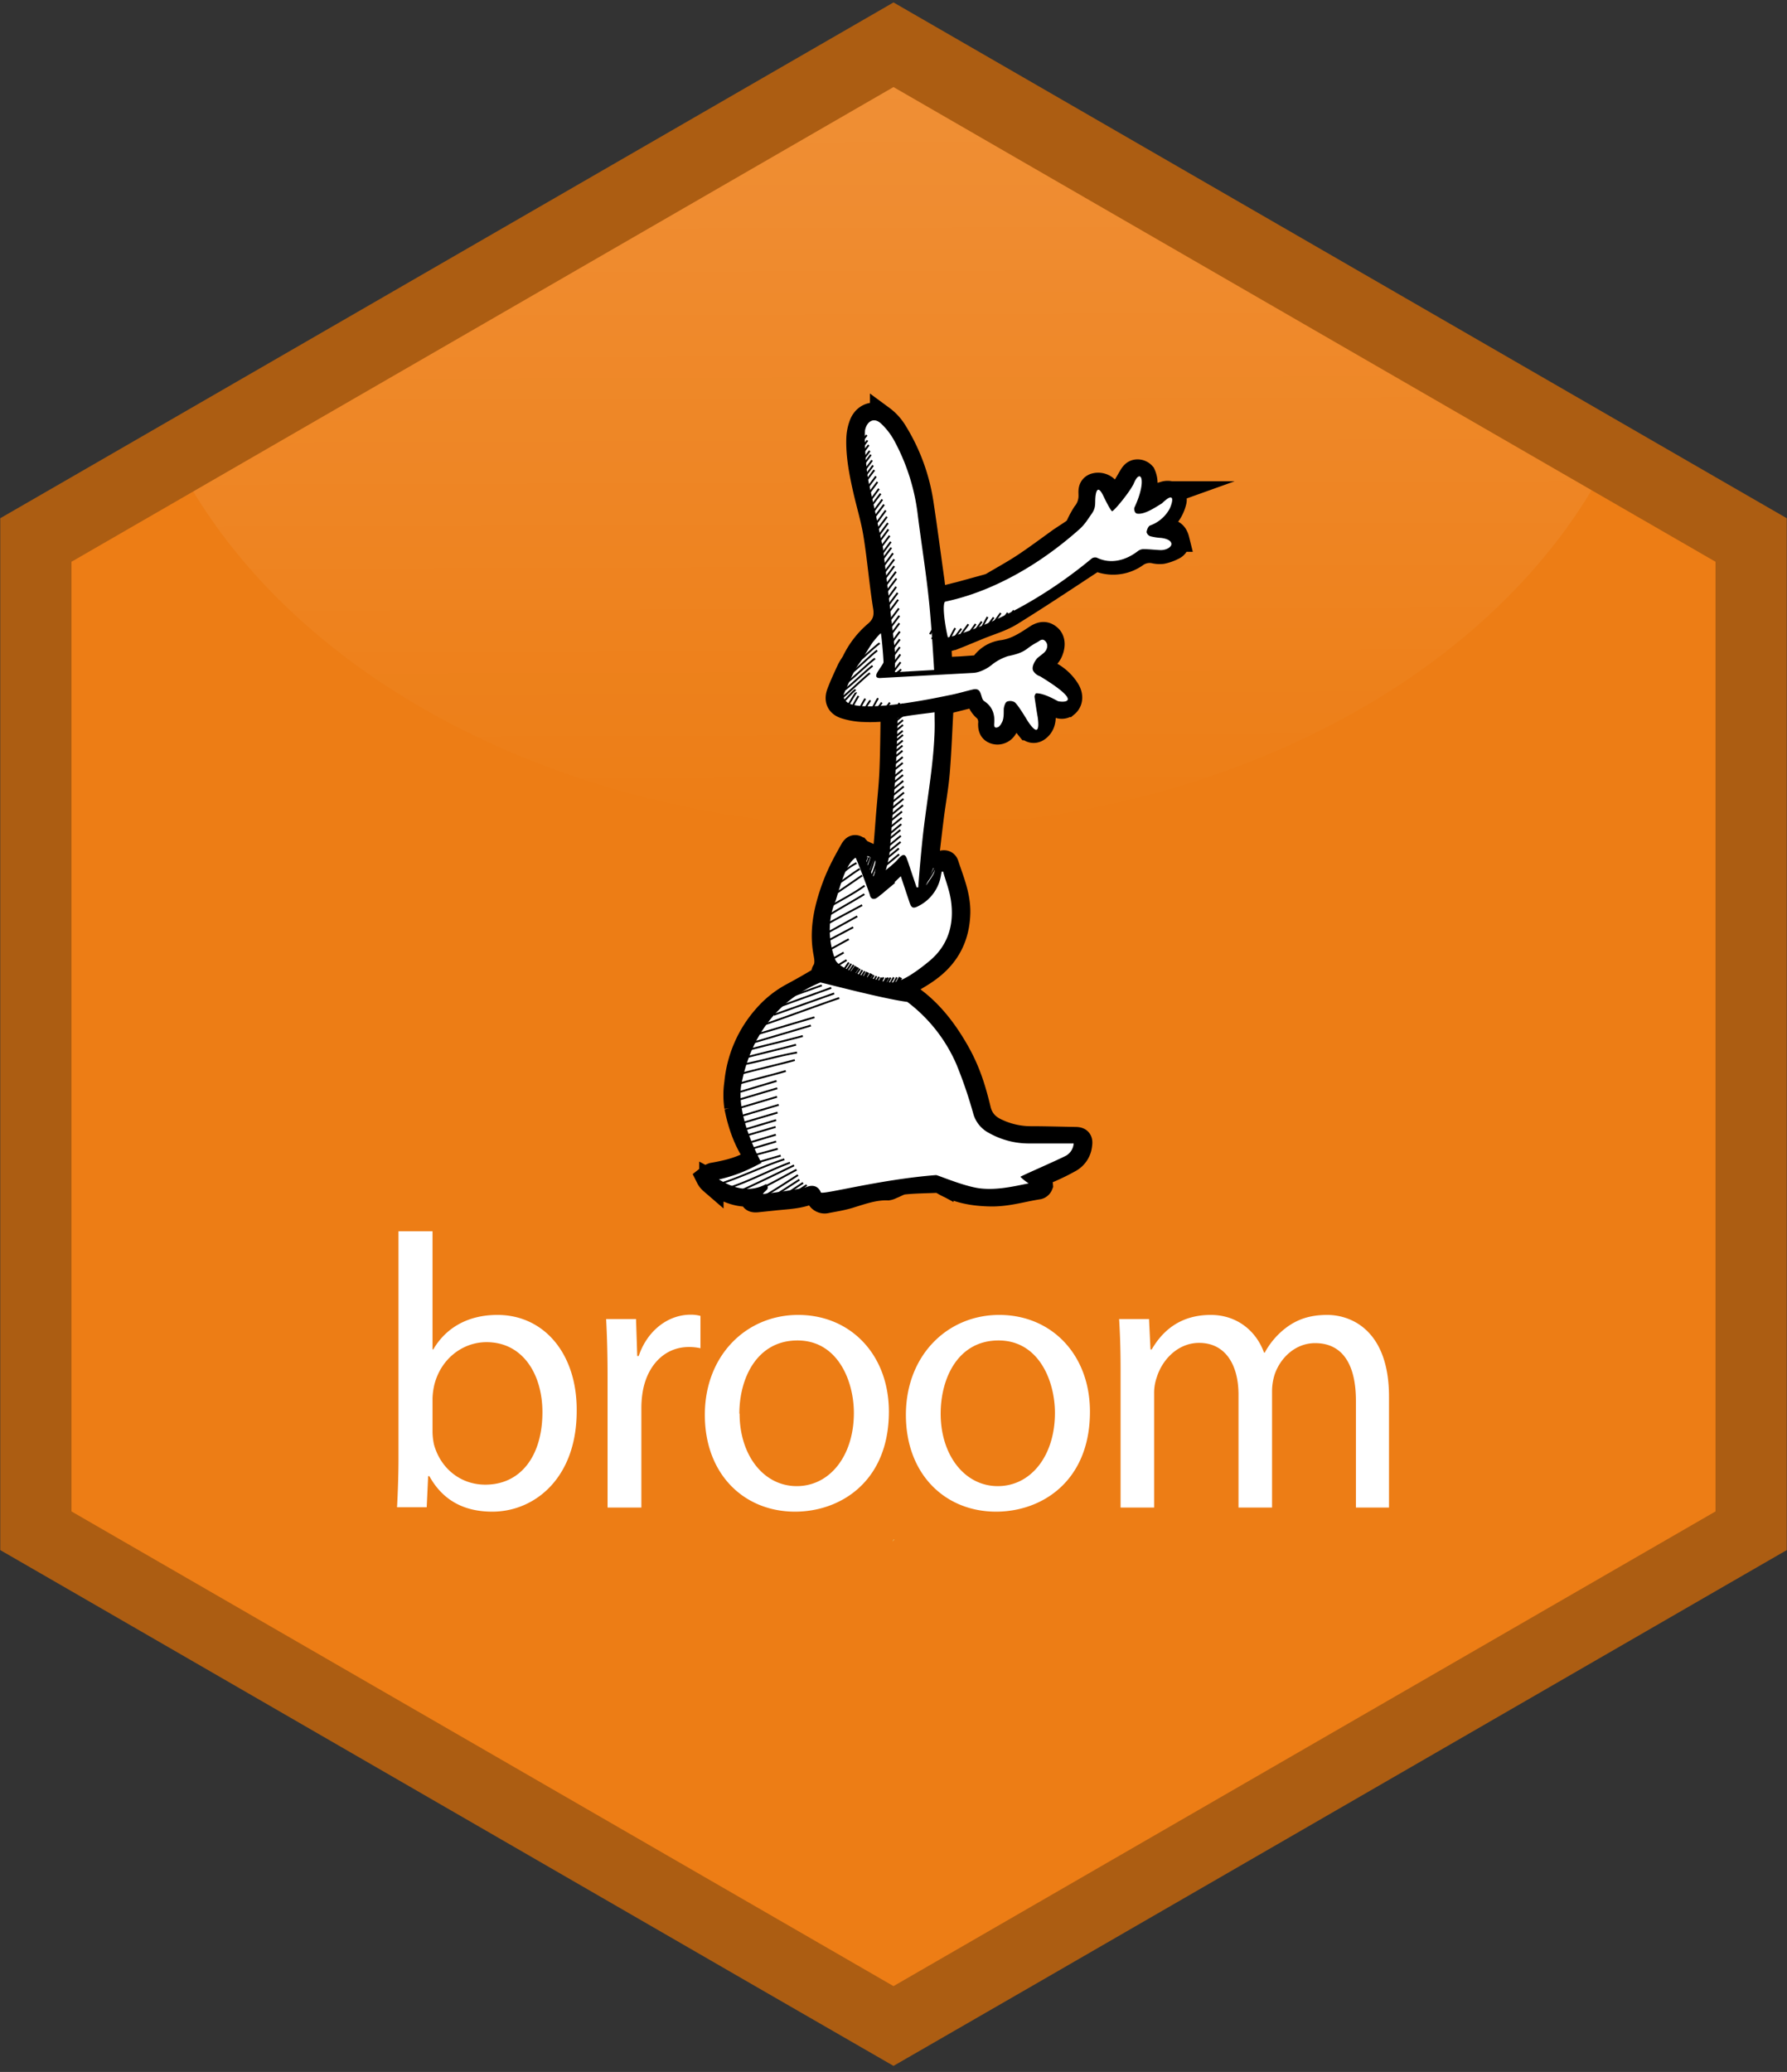 <svg id="Layer_1" data-name="Layer 1" xmlns="http://www.w3.org/2000/svg" viewBox="0 0 735 852"><rect x="0" y="0" width="735" height="852" fill="#333333" stroke="none"/><defs><clipPath id="clip-path"><path fill="none" d="M369.5 7.4l358.7 207.1v422.1L369.5 845 2.8 636.6V214.5L369.5 7.4z"/></clipPath><clipPath id="clip-path-2"><path class="cls-2" d="M1173.3 7.4L1532 214.5v422.1L1173.3 845 806.6 636.6V214.5L1173.3 7.4z"/></clipPath><linearGradient id="linear-gradient" x1="366.25" y1="-122.39" x2="367.55" y2="341.13" gradientUnits="userSpaceOnUse"><stop offset="0" stop-color="#fff" stop-opacity=".83"/><stop offset=".56" stop-color="#fff" stop-opacity=".37"/><stop offset="1" stop-color="#fff" stop-opacity="0"/></linearGradient><style>.cls-2{fill:#de5a27}.cls-11{fill:#fff}</style></defs><g clip-path="url(#clip-path)"><circle cx="365.5" cy="437.4" r="442.1" fill="#ed7d15"/><ellipse cx="366.9" cy="105.8" rx="315.2" ry="234.6" opacity=".25" fill="url(#linear-gradient)"/></g><path d="M705.6 196.2L427.8 35.8 367.5 1l-60.3 34.8L29.4 196.2.1 213.1v424.3l29.3 16.9 281.2 162.4 56.9 32.8 56.9-32.8 281.2-162.4 29.3-16.9V213.1zm0 425.3L367.5 816.7 29.4 621.5V231L367.5 35.8 705.6 231v390.5z" fill="#ac5d12"/><path class="cls-2" d="M1173.3 7.4L1532 214.5v422.1L1173.3 845 806.6 636.6V214.5L1173.3 7.4z"/><g clip-path="url(#clip-path-2)"><circle cx="1169.3" cy="437.4" r="442.1" fill="#144f85"/></g><path d="M367 633.9l.9-.9h-.3z" fill="#e6b35a"/><path d="M367 633.9l.9-.9h-.3z" fill="#e5b259"/><path class="cls-11" d="M164 506.3h13.9v48.6h.3c5-8.6 13.9-14.2 26.4-14.2 19.2 0 32.8 16 32.6 39.5 0 27.7-17.4 41.4-34.7 41.4-11.2 0-20.2-4.3-25.9-14.6h-.5l-.6 12.8h-12.2c.3-5.3.6-13.1.6-20v-93.5zm13.9 82.6a26.4 26.4 0 00.6 5.1c2.7 9.8 10.9 16.5 21.1 16.5 14.7 0 23.5-12 23.5-29.8 0-15.5-8-28.8-23-28.8-9.6 0-18.6 6.6-21.4 17.3a27.8 27.8 0 00-.8 5.8v13.9zm72-22.3c0-9.1-.2-17-.6-24.2h12.3l.5 15.2h.6c3.5-10.4 12-17 21.4-17a15.2 15.2 0 014 .5v13.3a21.1 21.1 0 00-4.8-.5c-9.9 0-17 7.5-18.9 18.1a39.6 39.6 0 00-.6 6.6v41.3h-13.9v-53.3zm115.7 13.9c0 28.6-19.8 41.1-38.6 41.1-21 0-37.1-15.4-37.1-39.8s17-41.1 38.4-41.1 37.3 16.2 37.3 39.8zm-61.4.8c0 17 9.8 29.8 23.5 29.8s23.5-12.6 23.5-30.1c0-13.1-6.6-29.8-23.2-29.8s-23.9 15.4-23.9 30.1zm144.1-.8c0 28.6-19.8 41.1-38.6 41.1-21 0-37.1-15.4-37.1-39.8s17-41.1 38.4-41.1 37.3 16.2 37.3 39.8zm-61.4.8c0 17 9.8 29.8 23.5 29.8s23.5-12.6 23.5-30.1c0-13.1-6.6-29.8-23.2-29.8s-23.8 15.4-23.8 30.1zm74-17.9c0-8-.2-14.6-.6-21h12.3l.6 12.5h.5c4.3-7.4 11.5-14.2 24.3-14.2 10.6 0 18.6 6.4 21.9 15.5h.3a31.9 31.9 0 018.6-10.1c4.6-3.5 9.8-5.4 17.1-5.4 10.2 0 25.4 6.7 25.4 33.6v45.6h-13.6v-43.8c0-14.9-5.4-23.8-16.8-23.8-8 0-14.2 5.9-16.6 12.8a23.2 23.2 0 00-1.1 7v47.8h-13.8v-46.4c0-12.3-5.4-21.3-16.2-21.3-8.8 0-15.2 7-17.4 14.1a19.4 19.4 0 00-1.1 6.9v46.7h-13.8v-56.5z"/><path d="M366.9 291.5c-3.8.2-7.5.6-11.2.4a28.4 28.4 0 01-8.1-1.3c-2.8-.9-3.6-2.9-2.6-5.6s2.6-6.2 4-9.2c.6-1.4 1.6-2.6 2.3-4a35.6 35.6 0 018.8-11.4c3.4-2.8 4.7-6.2 4-10.7-1.6-9.9-2.4-20-4-29.9-1-6.3-2.9-12.4-4.3-18.6s-3-13.9-2.7-21.1a18.4 18.4 0 011.2-5.7c1.5-3.7 5.3-5 8.5-2.7a20.4 20.4 0 015.2 5.6 77.7 77.7 0 0111 29.8c1.6 10.6 3 21.3 4.5 32 .3 2.5.6 5 .9 7.7l11.1-2.8 10.9-3 1.2-.4c4.7-2.8 9.5-5.4 14-8.4s9.5-6.7 14.2-10.1c2-1.4 4.2-2.7 6.1-4.1a6.9 6.9 0 001.6-2.2 36.8 36.8 0 012.5-4.6 11.6 11.6 0 002.6-7.5c0-1.5-.4-3.3 1.6-4.1a4.9 4.9 0 015.3 1.6 13.3 13.3 0 011.7 2.5 33.1 33.1 0 011.3 3.2c2.3-3.7 4.3-7 6.2-10.3.8-1.3 1.4-2.7 3.2-2.7a3.2 3.2 0 012.4 1.1 8.9 8.9 0 01.8 4.2c-.2 2.9-.8 5.8-1.3 9.2l5.2-3c1.4-.8 2.6-2 4-2.5a4.3 4.3 0 013.4.4c.6.5.9 2.1.6 3a15.1 15.1 0 01-7.9 9.9 2.7 2.7 0 00-1.2 1.1l2.4.5 4.9.8c1.8.3 2.6 1.7 3 3.3a2.9 2.9 0 01-1.7 3.4 17.6 17.6 0 01-4.5 1.6 9.3 9.3 0 01-3.2-.2 9.6 9.6 0 00-7.4 1.5 16.2 16.2 0 01-14.6 2.3 4.7 4.7 0 00-4.3.7c-10.8 7.1-21.6 14.3-32.6 21.1-4 2.5-8.7 3.8-13.1 5.6s-7.2 3-10.8 4.4a52.2 52.2 0 01-5.8 1.4l.6 11.6 8.5-.4 7-.5a2.4 2.4 0 001.6-.8 11.7 11.7 0 018.4-5.4c5.3-.7 9.5-3.4 13.7-6.2 2.4-1.6 3.9-1.6 5.5-.3s1.7 3.5.9 5.7a6.9 6.9 0 01-3.3 3.9 4.9 4.9 0 00-1.5 1.4c-1.1 1.5-.8 2.4.9 2.9a19 19 0 0110.5 7.9c1.6 2.4 1.5 4.9-.3 6.4a3.3 3.3 0 01-2.7.6 37.8 37.8 0 01-4.8-2.5l-3.2-1.6c.4 2.3.7 4.1 1 5.8s.6 4.6-1 6.6-3.5 2.3-5.1.6a23 23 0 01-3.1-5c-1-1.8-1.9-3.6-4.3-4.5-.1 1.4-.3 2.5-.3 3.7a9.4 9.4 0 01-1.8 5.8 3.7 3.7 0 01-4.2 1.6c-1.6-.5-1.9-1.7-1.9-3.2a7.7 7.7 0 00-1.7-5.8 8.2 8.2 0 01-3.2-5.1c-.1-1-.5-1.5-1.6-1.2l-13.5 3.4c0 .5 0 1.1-.1 1.6-.5 8.8-.8 17.5-1.5 26.3-.5 6.4-1.7 12.7-2.5 19.1s-1.3 10.8-1.9 16.1a1.5 1.5 0 001.4 2c.9.2 1.8.6 2.7.8a4.1 4.1 0 001.9-.2c1-.3 1.8-.3 2.1.8 2.1 6.4 4.8 12.6 4.7 19.6-.2 9.7-4 17.4-11.7 23.2-2.6 2-5.5 3.6-8.3 5.3s-2.8 4.1-.1 6c8.3 5.7 14.3 13.4 19.3 22s7.2 16.1 9.3 24.7c1.1 4.4 3.8 7 7.7 8.7a33 33 0 0013.5 3c6.1 0 12.3.2 18.4.3 1.9 0 2.3.5 2 2.4a8.2 8.2 0 01-4.1 6.3 90.4 90.4 0 01-9.7 4.7c-2 .9-4.2 1.4-6.8 2.3 1.5.7 2.7 1.2 3.7 1.8a1.9 1.9 0 01.8 1.4 1.5 1.5 0 01-1 .9c-6.5 1-12.8 3-19.5 2.9s-14.2-1.2-20.4-5.2a3.4 3.4 0 00-1.8-.4c-4.6.2-9.2.2-13.8.7-1.7.2-3.3 1.3-5 1.9a4.1 4.1 0 01-1.4.5c-5.6-.2-10.8 1.7-16 3.3-3 .9-6.2 1.4-9.3 2a2.8 2.8 0 01-3.4-1.9 22.5 22.5 0 00-1.5-2.4l-1.1.3c-5 2.3-10.4 2.3-15.7 2.9l-6.7.7c-2.1.2-2.4-.3-1.7-2.5-6.5 1-11.8-2.1-17.2-5a5.8 5.8 0 01-1.4-1.8 7 7 0 012-1.1c6.2-1.1 12.3-2.5 17.7-6.1l.6-.5a.9.9 0 000-.4c-4.6-6.2-7.1-13.4-8.6-20.9a33 33 0 010-9.8 47.9 47.9 0 0111.9-27.4 39.7 39.7 0 0110.6-8.6q6-3.2 11.8-6.7a4.8 4.8 0 001.3-2c.2-.4.1-1 .4-1.3 1.5-2.5 1.1-5.2.6-7.8-1.5-8.1-.1-15.9 2.4-23.6s5.2-12.5 8.5-18.4c.9-1.6 1.6-1.6 2.8-.2a3.8 3.8 0 001.2.9l3.9 1.8a4.3 4.3 0 005.3-.9 2.5 2.5 0 00.5-1.4c.4-4 .7-8.1 1-12.1.5-6.8 1.3-13.6 1.6-20.4s.4-16.2.5-24.4a6.2 6.2 0 00-.3-1.4zm14 72.5l.6.3c1.2-2.3 2.8-4.4 3.1-7l-.7-.3z" stroke-width="10" stroke="#000" stroke-miterlimit="10"/><path class="cls-11" d="M337.4 404c.7 0 25.3 6.6 35.8 8a64 64 0 0120.2 25.7 181.1 181.1 0 016.9 20.2 12.8 12.8 0 006.5 8 33.4 33.4 0 0016.4 4.3h18.4a6.3 6.3 0 01-3.1 5c-3.4 1.8-18.2 8.2-18.8 8.7a18.6 18.6 0 003.4 2.7c-6.8 1.4-13.1 2.8-19.7 2.1s-17.6-5.5-18.4-5.5c-23.3 1.8-47 8.3-47.4 7.1s-2-3.6-5.6-2.3-16.9 2.8-18.2 3c.7-1.5 3.2-1.9 1.3-4.1-6.7 3.6-13.1 1.9-19.4-1.9 9.1-2.1 14.2-5.2 17.5-6.8-9.4-18-9-28.4-8.3-32.1 5.8-30.8 27.1-39.8 32.5-42.1zm20.2-204.2c-1.8-7.9-2.1-21.3-1.8-22.9.7-3.5 3.5-5.5 6.5-2.8a28.1 28.1 0 015.4 6.9 85 85 0 019.8 30.9c1.4 11.1 3.2 22.3 4.4 33.4 1.1 9.6 2.3 29.6 2.3 30.2l-16.1.9c0-2.8.1-5.5 0-8.1s-4.5-39.2-4.9-42.9c-3-13.8-5-23.1-5.6-25.6zm-5.7 152.9c.3.1 5.7 14.4 5.9 15.4s1 2 2.5 1.3 7.6-6.6 10.2-9.1l3.7 11.1c.7 2 1.5 2.2 3.3 1.3a17.2 17.2 0 009.6-13.3c.1-.3.2-.6.2-1h.6c1.1 3.9 2.6 7.7 3.2 11.7 1.5 10-1.1 18.8-9.1 25.3-2.8 2.3-11.1 9-15.8 8.6s-20.8-4.9-22.6-9.3-4.2-14.5.1-24.3c1.9-6 4.1-15.1 8.2-17.7zm128.9-143a14.9 14.9 0 01-7.8 6.4c-.7.3-1.3 1.7-1.4 2.7a2.4 2.4 0 001.5 1.7 24 24 0 004.5.7c2.6.3 4.3 1.3 4.2 2.6s-2.3 2.5-4.6 2.4-4.7-.4-7-.4a4 4 0 00-2.3.9c-4.7 3.6-10.9 5.5-16.8 2.6a2.5 2.5 0 00-2 .3c-31.3 26-59 32.5-59.2 32.5s-2.7-12.3-1.3-14.6c.3-.5 25.6-3.4 55.4-29.9 2.3-2.1 3.3-3.9 5-6.3s1.4-4 1.5-6.1.7-6.8 3.4-1.1c.6 1.3 2.9 5.9 3.5 6.1s7.1-7.6 8.9-11.3c2.7-6.7 5.7-1.8.3 9.8-.3.7.1 2.4 1.1 2.5 3.2.5 7.8-2.8 10.2-4.2 6.3-6.1 4 .9 2.9 2.7z"/><path class="cls-11" d="M362.3 260.4c.3 1.3 1 9 1.1 11.9 0 .5-1.7 2.7-2.6 4.3s-.3 2.3 1.3 2.2l38.1-2.1c2.6-.1 5.9-1.7 8.2-3.7a21.3 21.3 0 016.2-3.2c2.9-.6 5.7-1.3 8.1-3.2a27.9 27.9 0 013.9-2.5c1.1-.6 2.1-1.8 3.4-.4s.7 3.5-.5 4.6-1.9 1.5-2.7 2.2-2.8 3.7-1.8 5.4a5.1 5.1 0 002.8 2.2c19.8 12.1 7.9 10.5 7.3 10.2s-5.9-3.4-9-3.2a2.2 2.2 0 00-.6 1.4c.4 2.8.8 5.5 1.3 8.3.1.8 1.6 10.1-3.9 2-.6-.9-3.9-6.6-5.5-8a3.6 3.6 0 00-3.2-.3c-.7.3-1.1 1.6-1.3 2.6s.3 4.4-1 6.3a4.2 4.2 0 01-1.2 1.5c-.8.4-1.8.6-1.8-.9v-.2c.4-3.9-.6-7.2-4.1-9.5-.8-.5-1-1.9-1.4-3s-1-2.3-3.2-1.8-6.3 1.7-9.4 2.3-35.1 7.7-42.2 3.1c-1.4-1.1-2-2.4-1.4-3.8 1.3-3 2.6-6 4.1-8.9s2.5-3.7 3.6-5.6 3.9-6.4 4.3-6.8 2.1-2.7 3.1-3.4z"/><path class="cls-11" d="M384.4 292.9c0 4.1.1 4.1 0 8.1-.5 14-3.1 27.7-4.7 41.6-.9 8-2 21-2 22.3h-.7l-3.6-10.7-.3-.8c-.7-2.2-1.6-2.4-3.2-.7a63.5 63.5 0 01-5.7 5.6 56.2 56.2 0 001.8-8.4c.1-2.7 3-34.4 3.2-54.5.4-.8 11.6-2 15.2-2.5zm-24.9 67.8c-.2 0-3.8-6-3.2-8s2.9 1.5 3.5 1.1.1 6.4-.3 6.9zm21.4 3.3l3-7.1.7.3c-.3 2.7-2 4.7-3.1 7z"/><path d="M356.3 355.2v1.1l-.2-1h.3z"/><path class="cls-11" d="M359.6 356.8a.8.8 0 000 .3h.1v-.3zm-1 1.1z"/><path d="M356.5 178.9l-2.5 3.3m2.8-1.1l-2.5 3.4m3-1.5l-2.6 3.5m3-1.1l-3.4 4.6m3.9-3l-3.4 4.6m3.9-2.3l-3 4m3.4-1.9l-3.2 4.3m3.7-2.4l-3.3 4.4m4-1.8l-3.6 4.8m4.2-2.5l-3.8 5.1m4.4-2.3l-3.6 4.9m4.3-2.9l-3.7 4.9m4.4-2.5l-4.2 5.7m4.9-3.6l-4.3 5.7m5-3.3l-3.8 5.2m4.3-2.6l-4.2 5.6m4.6-3l-3.9 5.3m4.1-2.7l-3.8 5.2m4.3-2.6l-4.2 5.6m4.7-3.1l-3.9 5.3m4.1-2.9l-3.8 5.1m4.5-2.8l-4.3 5.8m4.8-3.3l-4.2 5.6m4.2-2.8l-4.3 5.8m5-3.5l-4.9 6.6m5.1-3.8l-4.5 6m4.4-2.6l-4.3 5.9m4.9-3.4l-4.8 6.4m5-3.6l-4.3 5.8m4.6-2.2l-4.2 5.6m4.4-2.6l-4.3 5.7m4.3-2.6l-3.6 4.8m3.8-1.4l-4.2 5.7m4.2-2.5l-4.1 5.5m4.1-2.3l-3.4 4.6m3.6-1.6l-3.8 5.1m3.9-1.9l-3.7 4.9m3.9-2c-1.1 1.4-1.1.7-2.1 2.1m-6.7-12.8c-2 1.3-9.6 8.6-11.6 10m10.6-7c-1.7 1.1-9 8.2-10.7 9.3m9.8-6c-2 1.3-9.6 8.6-11.6 9.9m10.6-6.9c-1.9 1.3-9.5 8.5-11.4 9.8m10.3-6.8c-1.6 1.1-10.1 9.2-11.7 10.3m5.8-3.5c-1.7 1.2-4.1 4.4-5.8 5.6m7-3c-1.4 2.2-2.5 4.5-3.7 6.7m2.6-8a79.5 79.5 0 00-4.7 8.1m8.6-5.7c-1.2 1.8-2.1 3.8-3.1 5.7m4-3.3c1.9-2.6 1-1.9-2 3.4m5.4-4.4c1.6-2.7.7-1.3-2.3 4.3m4.8-4.1l-3 4.1m6.3-4.1l-2.9 4m6.9-3.8l-2.1 2.9m3.5-2.6l-1.5 2.1m3.5-1.7l-.7.9m-1 3.2l-3.3 2.6m3-.4l-3.2 2.7m3.2-.7l-3.3 2.7m3.2-.3l-4.4 3.6m4.5-1.9l-4.4 3.6m4.3-1.3l-3.9 3.2m3.8-1.1l-4.1 3.4m4.1-1.3l-4.2 3.5m4.3-.9l-4.6 3.8m4.6-1.4l-4.9 4m4.8-1.2l-4.7 3.9m4.9-1.7l-4.8 3.9m4.9-1.5l-5.4 4.5m5.6-2.2l-5.5 4.5m5.6-2l-5 4.1m4.8-1.5l-5.4 4.4m5.2-1.8l-5.1 4.2m4.7-1.6l-5 4.1m4.9-1.5l-5.4 4.4m5.2-1.8l-5.1 4.2m4.7-1.8l-4.9 4m5.1-1.6l-5.6 4.6m5.5-2.1l-5.4 4.4m4.7-1.7l-5.6 4.6m5.7-2.2l-6.3 5.2m5.9-2.4l-5.8 4.8m4.8-1.5l-5.6 4.6m5.6-2.1l-6.2 5.1m5.7-2.2l-5.6 4.6m-20.4 38.8l-22.4 8.1m23.6-5.8l-24.8 8.8m26.9-6.9c-3.6 1.1-27 9.7-30.6 10.8m20.4-2.9l-23.6 7m22.1-3.6l-25 7.4m21.7-3.1c-4.5 1.3-18.9 4.7-23.4 6m20.6-2.4c-4.6 1.3-17.4 4.3-22 5.6m22.4-2.4c-7.9 1.4-15.8 3.8-23.6 5.2m22.7-2.1c-5.2 1.5-18.7 4.6-23.8 6.1m20.1-1.6c-6 1.8-13.5 3.5-19.5 5.3m15.7-1.2l-16.1 4.8m16.4-1.8l-17.5 5.2m17.4-1.7l-16.5 4.9m17.2-1.6l-16.1 4.8m15.6-1.6l-14.9 4.4m14.3-1.3l-14.4 4.3m14.2-1.5l-12.6 3.7m12.7-.5l-12.1 3.6m12.2-.8l-9.8 2.9m10.5.1l-11.5 3.1m12.7-.3l-8.9 2.6m10.4-1.1c-9.3 3-18.1 7.6-27.8 10.5m30.1-9.1c-8.4 3.1-16.5 7.6-25.3 10.4m27-9.3c-5.6 2.7-16.6 8.1-22.6 10.7m23.6-8.9c-4.7 2.5-12.3 6.8-17.2 8.9m17.8-6.7c-4.3 2.7-10.4 6.8-14.9 9.2m15.5-7.3c-3.9 2.5-8.7 5.8-12.8 7.9m14.3-6.6c-3.3 2.1-7.7 5.3-11.2 7.1m12.7-6.2c-2.5 1.6-6.5 4.4-9.1 5.8m29.6-138.2c-3 1.4-5.4 3.9-8.1 5.6m9.4-3.2c-3.5 2.2-6.4 4.6-9.9 6.7m10.9-4c-2.8 1.9-9.8 6.8-12.7 8.6m13.7-4.4c-4.8 3.5-10.2 6.1-15.3 9.2m44.2-16.5c-1.5 3.7-5.7 8.5-7.6 12m6.7-12.6a87.1 87.1 0 01-4.3 8.8m3.6-9.3a79.1 79.1 0 01-3.7 7.6m3.2-7.8c-.9 2.3-2 4.4-3.1 6.6m6.3-5.1c-1.5 3.7-5.7 8.6-7.7 12.2m8.5-11.7c-1.5 3.7-5.7 8.5-7.6 12m8.2-11.5c-1.5 3.6-5.6 8.4-7.5 11.8m-24-2.2c-5.2 3.2-10.6 6.1-15.8 9.4m14.9-4.9c-5.2 2.8-10.4 5.5-15.5 8.4m13.5-3.8l-13.8 7.6m12.1-3.1l-11.7 6.2m9.9-1.3l-9.1 5m7 .5l-6.3 3.6m7.5-.5l-7.8 4.7m20.6-46.8a51.8 51.8 0 01-2.8 8.5m1.7-8.9a47 47 0 01-2.6 7.7m1.9-8a41.8 41.8 0 01-2.3 6.7m1.7-6.8a35.3 35.3 0 01-2.2 6.1m1.1-5.5a24.4 24.4 0 01-1.6 4m.7-4.2a15.7 15.7 0 01-1.4 3.2m.9-3.3a11.9 11.9 0 01-1.4 3m7.4-2.5a62.9 62.9 0 01-3.4 10m4.3-9.6a65.8 65.8 0 01-3.5 10.4m4.1-10.1c-.7 3.7-2.4 7.3-3.7 10.9m7.7 37.6l-2.3 4.1m1-4l-2.2 3.9m1.2-3.9l-2.1 3.8m1.4-3.7l-2.1 3.7m6.4-3.9l-2.3 4.2m3.5-4.3l-2.5 4.5m3.1-4.2l-2.2 4.1m-8-4.8c-.8 1.2-1.4 2.5-2.1 3.7m1-4.1c-.8 1.3-1.6 2.8-2.4 4.1m1.7-4.5c-.9 1.4-1.7 2.9-2.5 4.3m2-4.6l-1.5 2.3m4.9-.9c-.8 1.2-1.4 2.5-2.2 3.8m3.2-3.5l-2 3.5m2.8-3.6l-2.1 3.7m-6.6-6.7c-1.2 1.9-2.2 3.8-3.3 5.7m2.3-6.2l-3 4.3m2.3-4.8l-2.5 3.6m2-3.8l-1.8 2.6m5-.9c-1.1 1.7-2.1 3.6-3.1 5.4m4-5.1c-1 1.7-2 3.4-3 5.2m-3.5-8.6c-1.1 1.8-2.4 3.5-3.6 5.2m2.6-5.7c-1.1 1.7-2.2 3.3-3.4 4.9m5.4-3.9c-1.1 1.7-2.3 3.4-3.5 5m4.3-4.5l-3.3 4.8m8.6-2.1c-1 1.6-1.8 3.2-2.7 4.8m31.3-146.5c-.9 1.5-1.7 3-2.5 4.5m1.5-5.8a36.5 36.5 0 00-2.3 3.8m6.2-1.4c-1 1.6-1.9 3.4-2.8 5.1m3.6-2.6l-.6.9m4-4.5c-.8 1.3-1.5 2.7-2.2 4.1m4.7-3.9l-2.5 3.3m5.4-5.1l-2.9 4m5.9-4.1l-2.1 2.9m4.6-3.9l-2.5 3.4m5.8-2.8l-.9 1.2m0-3.7c-.8 1.4-1.6 2.9-2.3 4.3m4.8-4.1l-2.6 3.5m5.5-5.3l-2.9 4m5.8-4.1l-1.4 1.9m3.9-2.9l-1.4 1.9M338 405.2l-22.3 8" stroke="#000" stroke-miterlimit="10" stroke-width=".75" fill="none"/></svg>